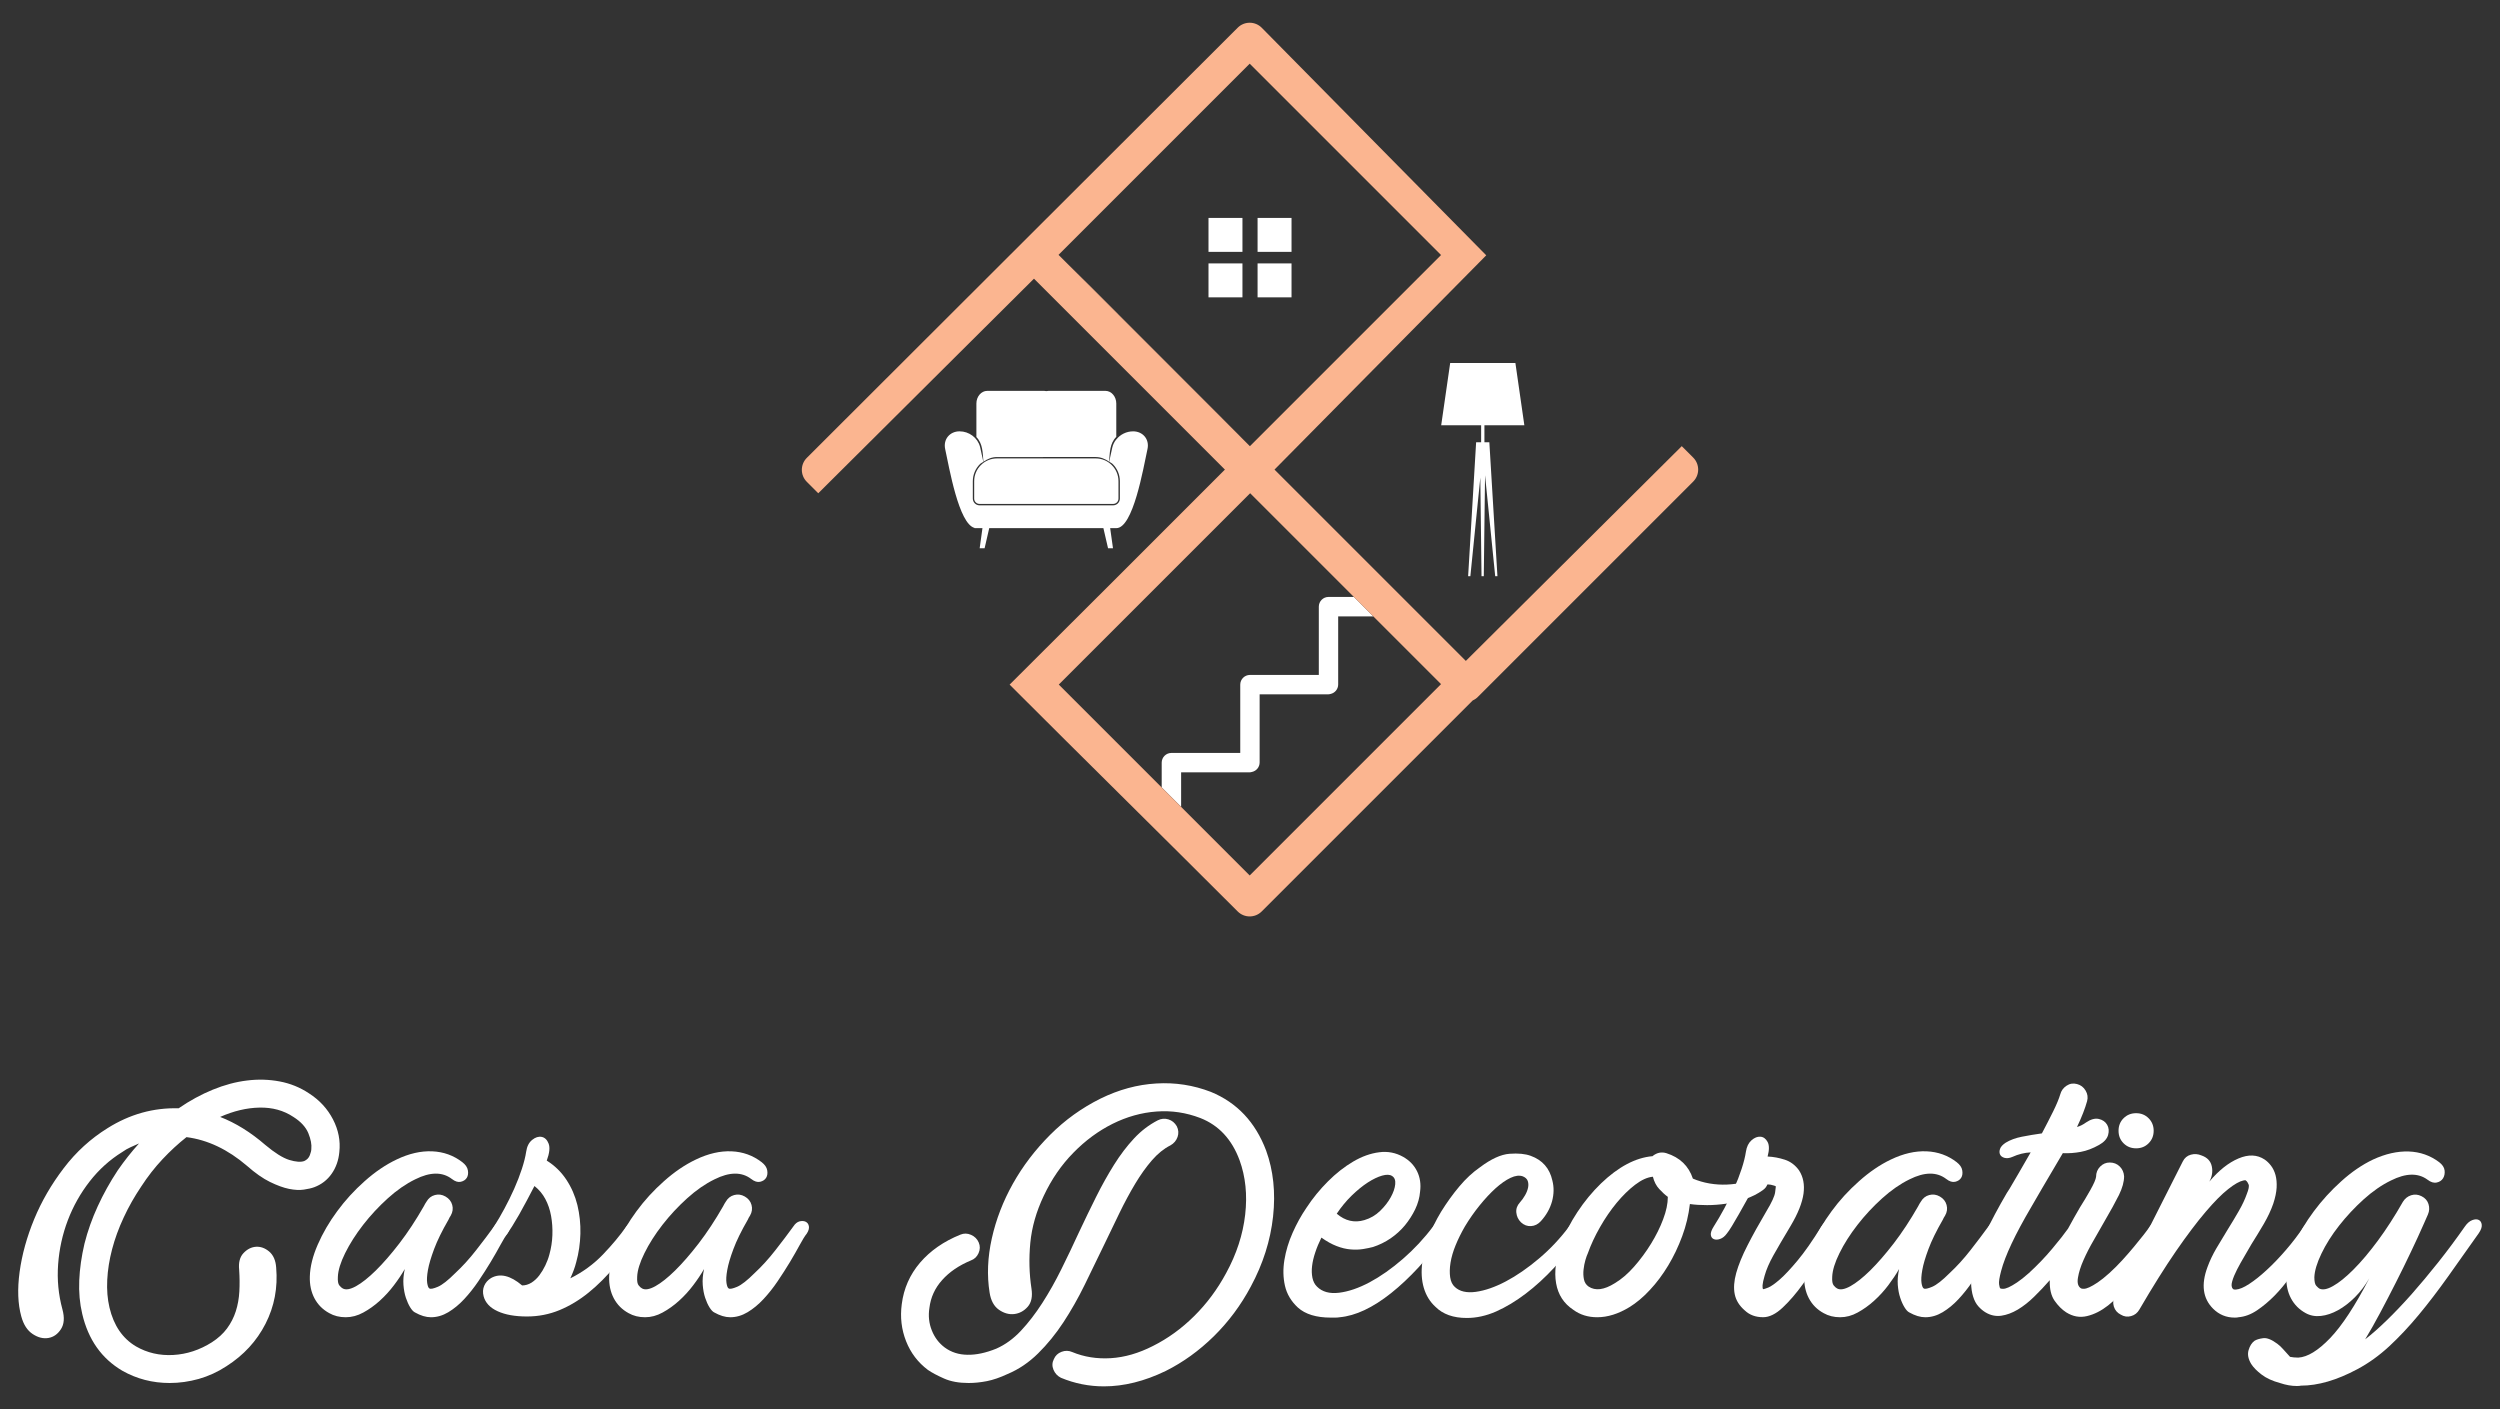 <?xml version="1.0" encoding="utf-8"?>
<!-- Generator: Adobe Illustrator 16.0.0, SVG Export Plug-In . SVG Version: 6.00 Build 0)  -->
<!DOCTYPE svg PUBLIC "-//W3C//DTD SVG 1.1//EN" "http://www.w3.org/Graphics/SVG/1.1/DTD/svg11.dtd">
<svg version="1.1" id="Calque_1" xmlns="http://www.w3.org/2000/svg" xmlns:xlink="http://www.w3.org/1999/xlink" x="0px" y="0px"
	 width="165px" height="93px" viewBox="0 0 165 93" enable-background="new 0 0 165 93" xml:space="preserve">
<rect x="0" y="0" width="165" height="93" fill="#333333" stroke="none"/>
<g>
	<g>
		<path fill="#FFFFFF" d="M11.199,91.278c-1.134,0-2.178-0.271-3.132-0.813c-1.365-0.806-2.245-2.056-2.64-3.749
			c-0.164-0.692-0.23-1.426-0.197-2.209c0.033-0.778,0.148-1.589,0.346-2.428c0.212-0.84,0.505-1.662,0.875-2.466
			c0.37-0.807,0.809-1.596,1.319-2.369c0.444-0.642,0.913-1.232,1.406-1.777c-0.182,0.084-0.367,0.166-0.555,0.248
			c-0.189,0.085-0.375,0.189-0.555,0.32c-0.823,0.51-1.538,1.156-2.146,1.937c-0.609,0.782-1.09,1.637-1.443,2.564
			c-0.354,0.932-0.567,1.9-0.641,2.912c-0.074,1.011,0.02,2.002,0.284,2.972c0.147,0.542,0.115,0.979-0.099,1.306
			c-0.214,0.33-0.489,0.523-0.826,0.58c-0.337,0.058-0.683-0.026-1.036-0.258c-0.354-0.232-0.604-0.617-0.753-1.159
			c-0.229-0.823-0.266-1.804-0.111-2.948c0.157-1.142,0.477-2.3,0.962-3.478c0.485-1.177,1.135-2.297,1.949-3.364
			c0.813-1.07,1.779-1.949,2.897-2.643c1.464-0.918,3.025-1.355,4.686-1.308c0.74-0.508,1.493-0.918,2.257-1.23
			s1.517-0.515,2.257-0.604c0.74-0.093,1.458-0.07,2.158,0.062c0.699,0.132,1.344,0.393,1.937,0.788
			c0.69,0.444,1.217,1.016,1.579,1.715c0.361,0.698,0.501,1.416,0.419,2.157c-0.049,0.542-0.218,1.021-0.506,1.432
			c-0.287,0.411-0.67,0.707-1.147,0.887c-0.181,0.067-0.411,0.119-0.69,0.16c-0.279,0.043-0.604,0.026-0.974-0.048
			c-0.371-0.075-0.79-0.229-1.259-0.457c-0.468-0.23-0.974-0.583-1.516-1.062c-1.267-1.085-2.598-1.717-3.996-1.897
			c-0.543,0.427-1.069,0.912-1.579,1.455c-0.509,0.541-0.979,1.144-1.406,1.801c-0.444,0.658-0.831,1.338-1.159,2.048
			c-0.33,0.705-0.584,1.406-0.765,2.095c-0.182,0.692-0.288,1.366-0.321,2.022c-0.033,0.66,0.016,1.266,0.148,1.827
			c0.28,1.183,0.863,2.038,1.751,2.564c0.74,0.427,1.557,0.615,2.454,0.566c0.895-0.05,1.747-0.328,2.553-0.838
			c0.411-0.265,0.743-0.568,0.999-0.913c0.255-0.347,0.448-0.724,0.58-1.135c0.131-0.41,0.209-0.848,0.234-1.309
			c0.025-0.458,0.021-0.937-0.013-1.431c-0.049-0.475,0.045-0.841,0.284-1.095c0.239-0.256,0.51-0.396,0.814-0.421
			c0.304-0.022,0.597,0.077,0.876,0.308c0.279,0.233,0.436,0.586,0.469,1.062c0.115,1.333-0.119,2.569-0.703,3.712
			c-0.584,1.144-1.443,2.075-2.577,2.8c-0.576,0.378-1.184,0.656-1.825,0.839C12.482,91.187,11.841,91.278,11.199,91.278z
			 M14.529,73.717c1.02,0.396,2.014,1.011,2.984,1.851c0.625,0.524,1.151,0.854,1.579,0.988c0.428,0.129,0.756,0.155,0.987,0.073
			c0.181-0.084,0.304-0.21,0.37-0.385c0.066-0.172,0.098-0.308,0.098-0.406c0.033-0.294-0.032-0.644-0.197-1.049
			c-0.165-0.399-0.493-0.76-0.986-1.072c-0.642-0.428-1.386-0.632-2.232-0.616C16.284,73.117,15.417,73.324,14.529,73.717z"/>
		<path fill="#FFFFFF" d="M22.817,86.938c-0.411,0-0.773-0.092-1.085-0.27c-0.427-0.232-0.752-0.558-0.975-0.975
			c-0.222-0.42-0.324-0.901-0.308-1.444c0.017-0.641,0.189-1.341,0.519-2.097c0.329-0.757,0.755-1.492,1.282-2.205
			c0.526-0.718,1.13-1.38,1.812-1.985c0.682-0.609,1.385-1.089,2.109-1.433c0.822-0.395,1.607-0.573,2.355-0.542
			c0.749,0.032,1.41,0.271,1.986,0.715c0.213,0.166,0.337,0.344,0.369,0.542c0.033,0.197,0.008,0.363-0.073,0.493
			c-0.083,0.131-0.213,0.218-0.395,0.261c-0.182,0.041-0.378-0.021-0.592-0.188c-0.625-0.475-1.431-0.468-2.417,0.026
			c-0.609,0.296-1.212,0.714-1.813,1.257c-0.6,0.543-1.143,1.126-1.627,1.751s-0.879,1.245-1.185,1.864
			c-0.304,0.615-0.464,1.137-0.48,1.563c-0.016,0.282,0.017,0.469,0.099,0.567c0.083,0.1,0.156,0.166,0.222,0.198
			c0.198,0.114,0.489,0.066,0.876-0.146c0.385-0.214,0.821-0.56,1.307-1.037c0.485-0.478,1.003-1.072,1.553-1.787
			c0.552-0.718,1.089-1.533,1.616-2.454c0.033-0.066,0.062-0.119,0.087-0.162c0.025-0.041,0.053-0.088,0.086-0.135
			c0.131-0.229,0.317-0.38,0.555-0.442c0.239-0.067,0.473-0.035,0.703,0.097c0.23,0.133,0.378,0.315,0.444,0.556
			c0.065,0.238,0.033,0.474-0.099,0.703c-0.066,0.098-0.115,0.188-0.148,0.271c-0.427,0.739-0.743,1.385-0.949,1.937
			c-0.206,0.553-0.341,1.012-0.407,1.382c-0.065,0.37-0.082,0.656-0.049,0.861c0.033,0.207,0.082,0.326,0.147,0.358
			c0.083,0.051,0.268,0.011,0.555-0.11c0.288-0.123,0.67-0.423,1.147-0.9c0.477-0.443,0.938-0.948,1.381-1.518
			c0.444-0.567,0.839-1.088,1.184-1.567c0.115-0.178,0.25-0.29,0.407-0.333c0.156-0.038,0.292-0.031,0.407,0.026
			c0.114,0.057,0.184,0.157,0.21,0.296c0.024,0.141-0.021,0.302-0.136,0.48c-0.132,0.165-0.288,0.417-0.469,0.754
			c-0.181,0.335-0.395,0.71-0.641,1.121c-0.247,0.411-0.518,0.834-0.813,1.271c-0.296,0.438-0.609,0.829-0.938,1.184
			c-0.329,0.354-0.678,0.642-1.048,0.864c-0.37,0.221-0.752,0.332-1.147,0.332c-0.329,0-0.682-0.107-1.06-0.321
			c-0.099-0.049-0.202-0.161-0.309-0.333c-0.106-0.173-0.201-0.381-0.284-0.629c-0.082-0.247-0.135-0.529-0.16-0.85
			c-0.024-0.32,0.004-0.67,0.087-1.049c-0.197,0.346-0.436,0.703-0.716,1.072c-0.279,0.371-0.591,0.712-0.936,1.024
			c-0.346,0.313-0.708,0.57-1.085,0.775C23.598,86.836,23.211,86.938,22.817,86.938z"/>
		<path fill="#FFFFFF" d="M32.608,80.942c0.23-0.36,0.46-0.756,0.69-1.183c0.23-0.428,0.445-0.864,0.642-1.307
			c0.197-0.444,0.366-0.88,0.505-1.308s0.234-0.805,0.283-1.134c0.05-0.347,0.181-0.604,0.395-0.777
			c0.213-0.172,0.423-0.238,0.629-0.197c0.206,0.041,0.358,0.189,0.457,0.444c0.098,0.256,0.058,0.627-0.123,1.121
			c0.526,0.328,0.957,0.75,1.294,1.26c0.336,0.508,0.579,1.069,0.728,1.674c0.147,0.61,0.214,1.24,0.198,1.89
			c-0.018,0.647-0.107,1.269-0.271,1.861c-0.05,0.198-0.107,0.381-0.173,0.556c-0.065,0.173-0.14,0.35-0.222,0.528
			c0.822-0.409,1.538-0.933,2.146-1.565c0.608-0.633,1.125-1.253,1.554-1.863c0.115-0.162,0.25-0.27,0.407-0.318
			c0.156-0.051,0.291-0.046,0.407,0.012c0.115,0.057,0.189,0.15,0.222,0.285c0.034,0.13-0.008,0.277-0.123,0.443
			c-0.543,0.788-1.094,1.521-1.652,2.194c-0.56,0.676-1.143,1.26-1.751,1.751c-0.609,0.494-1.25,0.88-1.924,1.16
			c-0.675,0.278-1.39,0.419-2.146,0.419c-0.79,0-1.435-0.115-1.936-0.346c-0.502-0.229-0.811-0.559-0.925-0.985
			c-0.065-0.248-0.054-0.479,0.037-0.692c0.091-0.214,0.243-0.387,0.457-0.516c0.592-0.33,1.273-0.166,2.046,0.49
			c0.213,0,0.42-0.061,0.618-0.183c0.197-0.126,0.369-0.286,0.517-0.482s0.28-0.414,0.395-0.653c0.115-0.238,0.206-0.48,0.271-0.729
			c0.115-0.41,0.181-0.835,0.197-1.269c0.016-0.437-0.012-0.86-0.086-1.271c-0.074-0.411-0.202-0.786-0.383-1.124
			c-0.181-0.336-0.419-0.619-0.715-0.85c-0.165,0.313-0.333,0.635-0.506,0.964c-0.172,0.327-0.341,0.635-0.505,0.923
			c-0.165,0.288-0.317,0.542-0.456,0.765c-0.14,0.224-0.251,0.381-0.333,0.48c-0.132,0.181-0.28,0.301-0.444,0.358
			c-0.165,0.059-0.305,0.063-0.419,0.012c-0.115-0.049-0.181-0.142-0.197-0.282C32.394,81.36,32.46,81.176,32.608,80.942z"/>
		<path fill="#FFFFFF" d="M42.572,86.938c-0.411,0-0.773-0.092-1.085-0.27c-0.427-0.232-0.752-0.558-0.974-0.975
			c-0.222-0.42-0.325-0.901-0.309-1.444c0.017-0.641,0.189-1.341,0.519-2.097c0.329-0.757,0.756-1.492,1.282-2.205
			c0.526-0.718,1.13-1.38,1.813-1.985c0.682-0.609,1.385-1.089,2.109-1.433c0.822-0.395,1.607-0.573,2.355-0.542
			c0.749,0.032,1.409,0.271,1.986,0.715c0.213,0.166,0.336,0.344,0.369,0.542c0.033,0.197,0.008,0.363-0.074,0.493
			c-0.082,0.131-0.213,0.218-0.394,0.261c-0.182,0.041-0.378-0.021-0.593-0.188c-0.625-0.475-1.43-0.468-2.417,0.026
			c-0.609,0.296-1.212,0.714-1.813,1.257c-0.6,0.543-1.143,1.126-1.628,1.751s-0.879,1.245-1.184,1.864
			c-0.304,0.615-0.465,1.137-0.481,1.563c-0.017,0.282,0.017,0.469,0.1,0.567c0.082,0.1,0.156,0.166,0.222,0.198
			c0.198,0.114,0.49,0.066,0.876-0.146c0.385-0.214,0.821-0.56,1.306-1.037c0.485-0.478,1.003-1.072,1.554-1.787
			c0.551-0.718,1.089-1.533,1.616-2.454c0.032-0.066,0.062-0.119,0.086-0.162c0.024-0.041,0.053-0.088,0.085-0.135
			c0.132-0.229,0.317-0.38,0.556-0.442c0.238-0.067,0.472-0.035,0.703,0.097c0.23,0.133,0.378,0.315,0.443,0.556
			c0.065,0.238,0.033,0.474-0.098,0.703c-0.067,0.098-0.115,0.188-0.148,0.271c-0.428,0.739-0.744,1.385-0.949,1.937
			c-0.207,0.553-0.342,1.012-0.407,1.382c-0.066,0.37-0.083,0.656-0.05,0.861c0.033,0.207,0.082,0.326,0.147,0.358
			c0.083,0.051,0.267,0.011,0.555-0.11c0.288-0.123,0.67-0.423,1.148-0.9c0.477-0.443,0.936-0.948,1.38-1.518
			c0.444-0.567,0.839-1.088,1.184-1.567c0.115-0.178,0.25-0.29,0.407-0.333c0.156-0.038,0.292-0.031,0.407,0.026
			c0.115,0.057,0.185,0.157,0.21,0.296c0.024,0.141-0.021,0.302-0.136,0.48c-0.132,0.165-0.287,0.417-0.469,0.754
			c-0.181,0.335-0.395,0.71-0.641,1.121c-0.248,0.411-0.518,0.834-0.814,1.271c-0.295,0.438-0.608,0.829-0.938,1.184
			c-0.33,0.354-0.677,0.642-1.048,0.864c-0.37,0.221-0.752,0.332-1.147,0.332c-0.329,0-0.682-0.107-1.061-0.321
			c-0.098-0.049-0.2-0.161-0.308-0.333c-0.107-0.173-0.202-0.381-0.284-0.629c-0.082-0.247-0.135-0.529-0.16-0.85
			c-0.024-0.32,0.004-0.67,0.087-1.049c-0.198,0.346-0.436,0.703-0.716,1.072c-0.28,0.371-0.591,0.712-0.936,1.024
			c-0.346,0.313-0.708,0.57-1.085,0.775C43.353,86.836,42.967,86.938,42.572,86.938z"/>
		<path fill="#FFFFFF" d="M63.93,91.278c-0.641,0-1.183-0.098-1.626-0.297c-0.445-0.196-0.798-0.385-1.062-0.566
			c-0.658-0.494-1.138-1.126-1.442-1.898c-0.304-0.774-0.398-1.587-0.284-2.442c0.131-1.036,0.534-1.949,1.208-2.739
			c0.674-0.786,1.562-1.405,2.664-1.85c0.23-0.095,0.463-0.093,0.704,0.015c0.237,0.104,0.407,0.275,0.505,0.506
			c0.098,0.229,0.094,0.463-0.013,0.703c-0.107,0.237-0.275,0.396-0.505,0.479c-0.79,0.329-1.423,0.76-1.899,1.296
			c-0.478,0.532-0.756,1.146-0.839,1.836c-0.083,0.525-0.029,1.025,0.161,1.493c0.188,0.47,0.474,0.841,0.852,1.122
			c0.427,0.313,0.927,0.474,1.504,0.479c0.574,0.011,1.209-0.125,1.899-0.405c0.592-0.262,1.134-0.657,1.627-1.183
			c0.494-0.527,0.962-1.137,1.406-1.826c0.444-0.69,0.864-1.434,1.258-2.232c0.395-0.797,0.782-1.606,1.159-2.43
			c0.378-0.804,0.755-1.584,1.135-2.344c0.378-0.757,0.772-1.462,1.184-2.121c0.412-0.657,0.852-1.235,1.321-1.738
			c0.467-0.502,0.989-0.898,1.565-1.195c0.229-0.115,0.463-0.136,0.703-0.062c0.237,0.074,0.423,0.225,0.554,0.456
			c0.115,0.231,0.131,0.466,0.05,0.703c-0.083,0.237-0.239,0.425-0.469,0.555c-0.429,0.213-0.835,0.543-1.222,0.985
			c-0.385,0.445-0.755,0.964-1.11,1.556c-0.353,0.591-0.697,1.23-1.035,1.925c-0.336,0.688-0.67,1.38-0.999,2.071
			c-0.427,0.888-0.859,1.774-1.293,2.663c-0.436,0.888-0.905,1.715-1.407,2.479s-1.058,1.447-1.666,2.047
			c-0.608,0.602-1.281,1.057-2.022,1.367c-0.492,0.231-0.949,0.387-1.368,0.47C64.708,91.238,64.309,91.278,63.93,91.278z
			 M72.859,91.5c-0.986,0-1.932-0.189-2.835-0.565c-0.232-0.117-0.396-0.294-0.495-0.532c-0.098-0.237-0.091-0.474,0.026-0.702
			c0.098-0.23,0.267-0.391,0.505-0.48c0.237-0.091,0.472-0.088,0.703,0.013c0.788,0.327,1.64,0.462,2.552,0.406
			c0.913-0.057,1.836-0.325,2.775-0.803c0.985-0.494,1.895-1.15,2.724-1.974c0.831-0.82,1.534-1.769,2.109-2.835
			c0.692-1.267,1.109-2.553,1.258-3.86s0.025-2.503-0.369-3.59c-0.51-1.381-1.373-2.309-2.59-2.787
			c-0.938-0.361-1.904-0.505-2.896-0.43c-0.995,0.074-1.962,0.346-2.899,0.813c-0.938,0.469-1.8,1.104-2.589,1.912
			c-0.79,0.804-1.439,1.751-1.949,2.835C68.396,79.957,68.1,80.994,68,82.03c-0.098,1.034-0.072,2.038,0.076,3.008
			c0.081,0.525,0,0.929-0.248,1.209c-0.246,0.28-0.542,0.438-0.887,0.48c-0.345,0.041-0.683-0.055-1.011-0.282
			c-0.33-0.23-0.535-0.609-0.617-1.136c-0.182-1.135-0.131-2.326,0.147-3.576c0.279-1.249,0.744-2.454,1.394-3.614
			c0.65-1.158,1.467-2.231,2.454-3.219s2.097-1.783,3.33-2.394c1.2-0.589,2.424-0.923,3.675-0.996
			c1.249-0.076,2.449,0.11,3.601,0.554c1.727,0.708,2.942,1.999,3.649,3.872c0.478,1.316,0.631,2.767,0.459,4.354
			c-0.174,1.588-0.663,3.127-1.469,4.623c-0.657,1.233-1.473,2.327-2.441,3.281c-0.971,0.953-2.031,1.719-3.182,2.293
			C75.531,91.164,74.175,91.5,72.859,91.5z"/>
		<path fill="#FFFFFF" d="M87.83,86.962c-0.953,0-1.677-0.221-2.17-0.664c-0.445-0.413-0.728-0.891-0.852-1.433
			c-0.123-0.541-0.136-1.113-0.036-1.714c0.099-0.6,0.278-1.196,0.541-1.787c0.264-0.595,0.567-1.145,0.914-1.652
			c0.409-0.625,0.884-1.205,1.418-1.74c0.534-0.534,1.09-0.969,1.664-1.307c0.575-0.338,1.147-0.543,1.715-0.615
			c0.567-0.076,1.097,0.027,1.593,0.307c0.408,0.231,0.713,0.547,0.911,0.949c0.197,0.402,0.263,0.851,0.197,1.346
			c-0.033,0.395-0.14,0.78-0.321,1.159c-0.182,0.376-0.408,0.732-0.678,1.06c-0.272,0.328-0.589,0.615-0.949,0.863
			c-0.363,0.246-0.75,0.435-1.159,0.568c-0.183,0.048-0.399,0.094-0.654,0.135c-0.255,0.042-0.531,0.049-0.826,0.024
			c-0.296-0.024-0.604-0.098-0.925-0.223c-0.32-0.123-0.653-0.309-0.999-0.556c-0.164,0.331-0.301,0.655-0.406,0.976
			c-0.107,0.32-0.178,0.619-0.21,0.9c-0.034,0.28-0.024,0.54,0.023,0.776c0.05,0.239,0.148,0.432,0.298,0.579
			c0.344,0.348,0.829,0.483,1.454,0.408c0.624-0.075,1.3-0.306,2.022-0.69c0.723-0.388,1.455-0.901,2.195-1.543
			c0.739-0.641,1.406-1.355,1.998-2.146c0.147-0.212,0.307-0.349,0.48-0.406c0.173-0.057,0.312-0.057,0.42,0
			c0.106,0.058,0.167,0.167,0.185,0.321c0.016,0.157-0.059,0.341-0.222,0.555c-1.217,1.66-2.43,2.974-3.639,3.935
			c-1.209,0.962-2.339,1.494-3.392,1.591c-0.1,0.017-0.197,0.024-0.295,0.024C88.027,86.962,87.93,86.962,87.83,86.962z
			 M88.225,80.105c0.559,0.477,1.167,0.617,1.826,0.421c0.395-0.116,0.739-0.319,1.035-0.605s0.53-0.589,0.703-0.901
			s0.271-0.599,0.296-0.863c0.025-0.263-0.045-0.442-0.21-0.542c-0.147-0.1-0.365-0.105-0.653-0.025
			c-0.288,0.082-0.604,0.234-0.95,0.456c-0.344,0.223-0.698,0.512-1.061,0.864C88.849,79.264,88.521,79.661,88.225,80.105z"/>
		<path fill="#FFFFFF" d="M96.808,86.986c-0.888,0-1.578-0.245-2.071-0.739c-0.36-0.329-0.616-0.745-0.765-1.246
			s-0.181-1.064-0.1-1.688c0.067-0.526,0.202-1.069,0.408-1.63c0.206-0.557,0.48-1.125,0.827-1.7
			c0.377-0.608,0.778-1.167,1.208-1.677c0.427-0.511,0.879-0.928,1.355-1.26c0.741-0.558,1.393-0.855,1.961-0.897
			c0.567-0.042,1.032,0.002,1.395,0.135c0.772,0.278,1.25,0.822,1.429,1.628c0.115,0.442,0.107,0.904-0.022,1.38
			c-0.134,0.479-0.38,0.913-0.741,1.309c-0.181,0.197-0.396,0.305-0.642,0.321s-0.468-0.066-0.665-0.248
			c-0.183-0.181-0.284-0.396-0.308-0.642c-0.026-0.247,0.052-0.469,0.233-0.668c0.132-0.146,0.247-0.307,0.345-0.479
			c0.099-0.173,0.164-0.341,0.198-0.507c0.032-0.162,0.022-0.312-0.025-0.442c-0.049-0.13-0.156-0.23-0.321-0.297
			c-0.229-0.082-0.5-0.05-0.813,0.099c-0.313,0.147-0.641,0.38-0.987,0.689c-0.345,0.313-0.695,0.687-1.048,1.124
			c-0.354,0.437-0.68,0.901-0.975,1.392c-0.247,0.429-0.452,0.845-0.616,1.246c-0.165,0.405-0.277,0.786-0.334,1.146
			c-0.058,0.363-0.064,0.685-0.024,0.963c0.042,0.28,0.144,0.494,0.309,0.642c0.313,0.295,0.773,0.404,1.381,0.322
			c0.609-0.084,1.271-0.313,1.986-0.691c0.715-0.378,1.442-0.88,2.183-1.506c0.74-0.623,1.405-1.331,1.997-2.122
			c0.148-0.212,0.305-0.343,0.469-0.393s0.3-0.046,0.407,0.013c0.106,0.058,0.169,0.164,0.186,0.319
			c0.016,0.158-0.05,0.341-0.196,0.556c-0.594,0.788-1.202,1.521-1.826,2.194c-0.625,0.676-1.263,1.26-1.912,1.751
			c-0.649,0.494-1.298,0.884-1.948,1.173C98.096,86.843,97.448,86.986,96.808,86.986z"/>
		<path fill="#FFFFFF" d="M105.416,86.938c-0.609,0-1.134-0.164-1.579-0.492c-0.625-0.413-1.003-0.995-1.134-1.751
			c-0.133-0.758-0.017-1.63,0.345-2.615c0.247-0.688,0.599-1.387,1.061-2.085c0.46-0.697,0.979-1.327,1.555-1.886
			c1.148-1.102,2.285-1.704,3.401-1.801c0.017,0,0.026-0.008,0.026-0.024c0.28-0.214,0.575-0.271,0.889-0.175
			c0.887,0.28,1.47,0.839,1.75,1.679c0.345,0.148,0.712,0.254,1.097,0.321c0.386,0.065,0.771,0.09,1.147,0.073
			c0.378-0.016,0.736-0.064,1.073-0.148c0.338-0.082,0.621-0.206,0.852-0.369c0.164-0.115,0.315-0.155,0.456-0.123
			c0.139,0.032,0.234,0.103,0.283,0.208c0.05,0.108,0.053,0.238,0.014,0.396c-0.043,0.156-0.146,0.292-0.31,0.406
			c-0.346,0.246-0.729,0.441-1.146,0.579c-0.42,0.141-0.844,0.244-1.271,0.312c-0.429,0.063-0.849,0.095-1.258,0.095
			c-0.411,0-0.789-0.021-1.134-0.072c-0.084,0.723-0.251,1.432-0.507,2.121c-0.255,0.69-0.562,1.337-0.925,1.937
			c-0.362,0.6-0.764,1.141-1.21,1.615c-0.442,0.479-0.896,0.856-1.355,1.137C106.812,86.716,106.105,86.938,105.416,86.938z
			 M109.091,77.664c-0.362,0.032-0.752,0.21-1.172,0.529c-0.42,0.32-0.826,0.722-1.221,1.196c-0.395,0.479-0.762,1.013-1.098,1.604
			c-0.337,0.591-0.605,1.167-0.803,1.725c-0.048,0.1-0.102,0.246-0.16,0.445c-0.057,0.197-0.098,0.405-0.122,0.629
			c-0.025,0.223-0.017,0.436,0.024,0.641c0.041,0.206,0.144,0.365,0.308,0.48c0.445,0.296,1.021,0.223,1.728-0.22
			c0.443-0.265,0.871-0.63,1.281-1.1c0.412-0.468,0.781-0.969,1.111-1.505c0.328-0.533,0.596-1.07,0.8-1.615
			c0.206-0.542,0.31-1.033,0.31-1.48c-0.182-0.131-0.37-0.304-0.565-0.516C109.313,78.264,109.173,77.994,109.091,77.664z"/>
		<path fill="#FFFFFF" d="M113.11,80.942c0.229-0.36,0.462-0.756,0.692-1.183c0.229-0.428,0.443-0.864,0.64-1.307
			c0.197-0.444,0.366-0.88,0.506-1.308s0.234-0.805,0.283-1.134c0.05-0.33,0.174-0.58,0.37-0.753
			c0.197-0.173,0.395-0.25,0.592-0.234s0.354,0.133,0.468,0.345c0.116,0.216,0.116,0.535,0,0.963
			c0.38,0.016,0.757,0.087,1.136,0.209c0.378,0.124,0.69,0.358,0.938,0.703c0.279,0.427,0.379,0.941,0.297,1.542
			c-0.085,0.601-0.363,1.304-0.841,2.109c-0.491,0.822-0.876,1.474-1.146,1.96c-0.271,0.485-0.465,0.933-0.58,1.344
			c-0.082,0.279-0.126,0.489-0.136,0.629c-0.008,0.141,0.004,0.227,0.039,0.261c0.048,0,0.163-0.04,0.344-0.112
			c0.181-0.074,0.432-0.252,0.753-0.529c0.319-0.28,0.71-0.695,1.17-1.247c0.461-0.55,0.987-1.303,1.579-2.258
			c0.148-0.229,0.305-0.38,0.469-0.455c0.165-0.073,0.309-0.085,0.433-0.035c0.123,0.048,0.196,0.147,0.222,0.294
			c0.025,0.149-0.038,0.337-0.187,0.566c-0.263,0.428-0.584,0.963-0.961,1.605c-0.377,0.641-0.781,1.257-1.209,1.849
			c-0.428,0.594-0.867,1.104-1.319,1.531c-0.453,0.427-0.884,0.64-1.293,0.64c-0.496,0-0.896-0.148-1.21-0.444
			c-0.363-0.313-0.584-0.669-0.666-1.071c-0.083-0.405-0.05-0.874,0.098-1.406c0.149-0.535,0.396-1.14,0.741-1.813
			c0.344-0.676,0.764-1.434,1.258-2.271c0.346-0.574,0.534-0.985,0.567-1.231c0.032-0.248,0.049-0.38,0.049-0.396
			c-0.033-0.032-0.145-0.072-0.333-0.112c-0.188-0.039-0.547-0.02-1.073,0.063c-0.163,0.312-0.337,0.633-0.518,0.961
			c-0.18,0.33-0.354,0.638-0.519,0.925c-0.164,0.289-0.315,0.547-0.456,0.779c-0.14,0.229-0.25,0.392-0.333,0.491
			c-0.132,0.181-0.28,0.301-0.444,0.358c-0.163,0.059-0.304,0.063-0.419,0.012c-0.114-0.049-0.18-0.142-0.197-0.282
			C112.897,81.36,112.962,81.176,113.11,80.942z"/>
		<path fill="#FFFFFF" d="M121.447,86.938c-0.412,0-0.771-0.092-1.085-0.27c-0.429-0.232-0.752-0.558-0.974-0.975
			c-0.222-0.42-0.325-0.901-0.309-1.444c0.017-0.641,0.189-1.341,0.517-2.097c0.331-0.757,0.757-1.492,1.284-2.205
			c0.524-0.718,1.13-1.38,1.814-1.985c0.68-0.609,1.383-1.089,2.105-1.433c0.823-0.395,1.608-0.573,2.356-0.542
			c0.748,0.032,1.41,0.271,1.985,0.715c0.213,0.166,0.338,0.344,0.369,0.542c0.033,0.197,0.01,0.363-0.073,0.493
			c-0.083,0.131-0.213,0.218-0.395,0.261c-0.181,0.041-0.379-0.021-0.592-0.188c-0.624-0.475-1.43-0.468-2.417,0.026
			c-0.608,0.296-1.212,0.714-1.813,1.257s-1.144,1.126-1.628,1.751c-0.485,0.625-0.88,1.245-1.185,1.864
			c-0.305,0.615-0.464,1.137-0.48,1.563c-0.017,0.282,0.017,0.469,0.099,0.567c0.083,0.1,0.155,0.166,0.222,0.198
			c0.197,0.114,0.489,0.066,0.876-0.146c0.386-0.214,0.822-0.56,1.309-1.037c0.483-0.478,1.001-1.072,1.553-1.787
			c0.55-0.718,1.089-1.533,1.614-2.454c0.034-0.066,0.063-0.119,0.087-0.162c0.024-0.041,0.054-0.088,0.086-0.135
			c0.133-0.229,0.318-0.38,0.556-0.442c0.238-0.067,0.473-0.035,0.703,0.097c0.23,0.133,0.378,0.315,0.443,0.556
			c0.066,0.238,0.033,0.474-0.098,0.703c-0.066,0.098-0.115,0.188-0.149,0.271c-0.427,0.739-0.743,1.385-0.948,1.937
			c-0.206,0.553-0.343,1.012-0.407,1.382c-0.067,0.37-0.082,0.656-0.051,0.861c0.034,0.207,0.084,0.326,0.149,0.358
			c0.082,0.051,0.268,0.011,0.554-0.11c0.288-0.123,0.671-0.423,1.148-0.9c0.476-0.443,0.937-0.948,1.381-1.518
			c0.442-0.567,0.838-1.088,1.184-1.567c0.115-0.178,0.25-0.29,0.407-0.333c0.155-0.038,0.291-0.031,0.407,0.026
			c0.113,0.057,0.185,0.157,0.21,0.296c0.022,0.141-0.021,0.302-0.137,0.48c-0.132,0.165-0.287,0.417-0.47,0.754
			c-0.18,0.335-0.393,0.71-0.64,1.121c-0.246,0.411-0.52,0.834-0.814,1.271c-0.296,0.438-0.608,0.829-0.938,1.184
			c-0.328,0.354-0.678,0.642-1.048,0.864c-0.37,0.221-0.752,0.332-1.147,0.332c-0.328,0-0.681-0.107-1.06-0.321
			c-0.099-0.049-0.202-0.161-0.308-0.333c-0.107-0.173-0.203-0.381-0.283-0.629c-0.084-0.247-0.137-0.529-0.162-0.85
			c-0.023-0.32,0.006-0.67,0.086-1.049c-0.196,0.346-0.436,0.703-0.714,1.072c-0.28,0.371-0.592,0.712-0.938,1.024
			c-0.345,0.313-0.707,0.57-1.084,0.775C122.229,86.836,121.842,86.938,121.447,86.938z"/>
		<path fill="#FFFFFF" d="M132.817,76.356c-0.197,0.084-0.37,0.104-0.518,0.063s-0.248-0.115-0.296-0.224
			c-0.049-0.105-0.049-0.229,0-0.369c0.048-0.141,0.173-0.275,0.37-0.407c0.297-0.181,0.653-0.313,1.071-0.395
			c0.42-0.083,0.86-0.156,1.321-0.221c0.279-0.527,0.53-1.016,0.753-1.468c0.222-0.453,0.372-0.818,0.456-1.099
			c0.065-0.247,0.205-0.439,0.42-0.58c0.212-0.14,0.442-0.177,0.689-0.109c0.247,0.064,0.437,0.209,0.567,0.432
			c0.132,0.221,0.165,0.455,0.098,0.7c-0.132,0.479-0.353,1.046-0.665,1.703c0.213-0.063,0.41-0.163,0.592-0.297
			c0.313-0.212,0.596-0.291,0.847-0.234c0.252,0.058,0.437,0.188,0.55,0.385s0.134,0.423,0.062,0.678
			c-0.075,0.255-0.273,0.473-0.597,0.653c-0.411,0.232-0.811,0.382-1.206,0.457c-0.396,0.073-0.79,0.103-1.185,0.084l-1.381,2.345
			l-0.715,1.233c-1.053,1.792-1.711,3.189-1.974,4.193c-0.114,0.428-0.161,0.725-0.136,0.887c0.023,0.165,0.053,0.255,0.087,0.271
			c0.031,0.017,0.094,0.025,0.185,0.025c0.089,0,0.209-0.032,0.357-0.099c0.148-0.067,0.332-0.173,0.555-0.321
			c0.223-0.147,0.48-0.352,0.778-0.616c0.558-0.51,1.071-1.044,1.54-1.604c0.469-0.559,0.817-1.002,1.048-1.331
			c0.132-0.248,0.263-0.485,0.395-0.718c0.133-0.229,0.264-0.458,0.395-0.688c0.23-0.36,0.462-0.75,0.693-1.16
			c0.229-0.409,0.352-0.699,0.369-0.862c0-0.264,0.089-0.484,0.267-0.666c0.179-0.182,0.39-0.271,0.634-0.271
			c0.259,0,0.478,0.084,0.657,0.259c0.177,0.173,0.275,0.392,0.291,0.652c0,0.361-0.114,0.771-0.34,1.235
			c-0.229,0.458-0.553,1.051-0.975,1.772c-0.194,0.348-0.423,0.746-0.684,1.198c-0.264,0.451-0.49,0.891-0.678,1.319
			c-0.189,0.429-0.313,0.816-0.369,1.171c-0.06,0.354,0.012,0.588,0.209,0.703c0.032,0.017,0.094,0.025,0.185,0.025
			s0.209-0.032,0.356-0.099c0.149-0.067,0.333-0.173,0.554-0.321c0.219-0.147,0.476-0.352,0.769-0.616
			c0.291-0.263,0.575-0.547,0.853-0.851c0.278-0.306,0.534-0.599,0.774-0.889c0.238-0.288,0.447-0.548,0.629-0.777
			c0.18-0.229,0.319-0.418,0.419-0.568c0.147-0.196,0.3-0.318,0.456-0.369c0.156-0.047,0.291-0.043,0.406,0.014
			c0.114,0.058,0.186,0.159,0.211,0.309c0.023,0.147-0.037,0.32-0.186,0.517c-0.084,0.099-0.23,0.338-0.444,0.717
			c-0.213,0.377-0.486,0.805-0.813,1.283c-0.329,0.475-0.698,0.964-1.107,1.465c-0.409,0.504-0.838,0.931-1.282,1.285
			c-0.448,0.351-0.908,0.586-1.385,0.7c-0.476,0.116-0.936,0.034-1.381-0.246c-0.28-0.181-0.534-0.436-0.764-0.764
			c-0.23-0.329-0.337-0.78-0.32-1.356c-0.329,0.378-0.671,0.738-1.025,1.084c-0.353,0.348-0.714,0.631-1.084,0.854
			c-0.37,0.22-0.735,0.355-1.098,0.407c-0.362,0.048-0.707-0.026-1.037-0.225c-0.164-0.099-0.319-0.229-0.468-0.395
			c-0.147-0.164-0.263-0.377-0.345-0.642c-0.083-0.262-0.127-0.569-0.136-0.923c-0.008-0.355,0.053-0.777,0.185-1.271
			c0.313-1.15,1.036-2.697,2.17-4.638c0.132-0.197,0.256-0.396,0.37-0.604c0.115-0.205,0.238-0.416,0.37-0.63l0.839-1.454
			C133.615,76.077,133.211,76.176,132.817,76.356z M142.142,74.629c0,0.331-0.112,0.605-0.334,0.828s-0.496,0.332-0.825,0.332
			c-0.33,0-0.604-0.109-0.827-0.332s-0.332-0.497-0.332-0.828c0-0.327,0.109-0.604,0.332-0.825c0.223-0.222,0.497-0.333,0.827-0.333
			c0.329,0,0.604,0.111,0.825,0.333C142.029,74.024,142.142,74.302,142.142,74.629z"/>
		<path fill="#FFFFFF" d="M147.493,86.962c-0.561,0-1.036-0.196-1.431-0.591c-0.675-0.676-0.798-1.589-0.37-2.739
			c0.148-0.408,0.346-0.826,0.591-1.246c0.249-0.417,0.503-0.84,0.766-1.271c0.247-0.393,0.485-0.792,0.716-1.194
			c0.231-0.402,0.403-0.77,0.518-1.099c0.132-0.328,0.173-0.546,0.123-0.651c-0.049-0.11-0.09-0.177-0.123-0.209
			c-0.033-0.035-0.058-0.056-0.074-0.063s-0.065-0.005-0.146,0.013c-0.249,0.051-0.582,0.237-0.999,0.567
			c-0.42,0.328-0.917,0.828-1.492,1.504c-0.576,0.675-1.23,1.542-1.963,2.602c-0.73,1.063-1.531,2.339-2.404,3.836
			c-0.13,0.229-0.313,0.378-0.555,0.442c-0.238,0.067-0.465,0.034-0.678-0.097c-0.231-0.116-0.381-0.294-0.457-0.531
			c-0.073-0.238-0.053-0.473,0.063-0.703l4.488-8.879c0.115-0.231,0.292-0.378,0.531-0.444c0.238-0.065,0.473-0.048,0.701,0.05
			c0.38,0.131,0.606,0.371,0.68,0.716s0.021,0.682-0.161,1.01c0.624-0.739,1.266-1.25,1.924-1.527
			c0.658-0.28,1.232-0.256,1.728,0.073c0.147,0.1,0.288,0.234,0.419,0.406c0.132,0.172,0.229,0.379,0.296,0.616
			c0.064,0.239,0.09,0.515,0.074,0.826c-0.018,0.313-0.091,0.668-0.222,1.063c-0.148,0.427-0.354,0.866-0.615,1.318
			c-0.264,0.452-0.537,0.9-0.817,1.343c-0.13,0.23-0.286,0.498-0.467,0.804c-0.182,0.303-0.345,0.6-0.494,0.887
			c-0.147,0.287-0.255,0.547-0.319,0.777c-0.066,0.229-0.05,0.395,0.049,0.493c0.016,0.016,0.032,0.027,0.049,0.037
			c0.017,0.008,0.066,0.011,0.147,0.011c0.231-0.018,0.523-0.137,0.876-0.37c0.354-0.229,0.735-0.532,1.146-0.911
			c0.414-0.378,0.831-0.813,1.26-1.309c0.427-0.491,0.83-1.018,1.209-1.579c0.148-0.212,0.308-0.351,0.48-0.416
			c0.173-0.067,0.313-0.071,0.419-0.014c0.105,0.059,0.169,0.164,0.185,0.32s-0.05,0.343-0.196,0.558
			c-0.05,0.079-0.157,0.27-0.322,0.564c-0.163,0.296-0.369,0.641-0.615,1.036c-0.246,0.395-0.53,0.817-0.851,1.271
			c-0.322,0.452-0.665,0.869-1.035,1.246c-0.371,0.377-0.758,0.703-1.159,0.973c-0.403,0.272-0.812,0.423-1.223,0.457
			C147.69,86.954,147.608,86.962,147.493,86.962z"/>
		<path fill="#FFFFFF" d="M151.587,91.476c-0.346,0-0.716-0.064-1.11-0.197c-0.493-0.133-0.896-0.316-1.209-0.555
			c-0.313-0.239-0.543-0.472-0.69-0.703c-0.197-0.329-0.255-0.633-0.172-0.913c0.082-0.28,0.214-0.485,0.393-0.616
			c0.133-0.082,0.321-0.14,0.568-0.172c0.248-0.035,0.561,0.09,0.938,0.37c0.133,0.1,0.264,0.22,0.394,0.37
			c0.134,0.146,0.28,0.313,0.445,0.492c0.082,0.016,0.169,0.03,0.258,0.037c0.092,0.009,0.187,0.013,0.284,0.013
			c0.608-0.034,1.309-0.461,2.098-1.282c0.79-0.823,1.651-2.139,2.589-3.948c-0.28,0.479-0.596,0.894-0.949,1.246
			c-0.355,0.353-0.724,0.64-1.11,0.853c-0.387,0.214-0.764,0.341-1.134,0.381c-0.371,0.042-0.703-0.021-0.999-0.183
			c-0.428-0.232-0.752-0.558-0.975-0.975c-0.223-0.42-0.323-0.901-0.308-1.444c0.017-0.641,0.189-1.341,0.518-2.097
			c0.328-0.757,0.762-1.492,1.295-2.205c0.534-0.718,1.139-1.38,1.813-1.985c0.673-0.609,1.372-1.089,2.096-1.433
			c0.821-0.379,1.607-0.556,2.355-0.532c0.749,0.027,1.418,0.261,2.01,0.705c0.214,0.166,0.333,0.344,0.358,0.542
			c0.023,0.197-0.008,0.37-0.099,0.519s-0.231,0.241-0.419,0.282c-0.19,0.043-0.392-0.02-0.605-0.183
			c-0.624-0.462-1.43-0.446-2.416,0.049c-0.61,0.295-1.21,0.712-1.802,1.245c-0.591,0.535-1.13,1.109-1.614,1.726
			c-0.485,0.618-0.875,1.233-1.172,1.852c-0.296,0.615-0.453,1.138-0.469,1.564c0,0.28,0.041,0.465,0.122,0.557
			c0.083,0.09,0.147,0.151,0.198,0.184c0.213,0.114,0.519,0.063,0.912-0.161c0.396-0.22,0.847-0.585,1.356-1.096
			c0.51-0.51,1.045-1.145,1.604-1.9c0.558-0.755,1.11-1.611,1.652-2.564c0.131-0.213,0.312-0.358,0.542-0.432
			c0.231-0.073,0.461-0.054,0.69,0.063c0.231,0.114,0.383,0.286,0.457,0.517c0.073,0.232,0.061,0.461-0.037,0.69l-0.271,0.615
			c-0.247,0.563-0.529,1.178-0.851,1.852c-0.322,0.676-0.652,1.354-1,2.036c-0.345,0.682-0.689,1.345-1.036,1.996
			c-0.345,0.649-0.674,1.229-0.985,1.74c0.41-0.313,0.879-0.725,1.405-1.235c0.526-0.509,1.077-1.088,1.654-1.736
			c0.574-0.65,1.161-1.354,1.762-2.109c0.601-0.757,1.188-1.547,1.764-2.37c0.147-0.212,0.309-0.351,0.481-0.416
			c0.174-0.067,0.316-0.071,0.431-0.014c0.115,0.059,0.182,0.164,0.198,0.32s-0.049,0.343-0.198,0.558
			c-0.708,1.001-1.385,1.958-2.034,2.871c-0.65,0.912-1.295,1.755-1.935,2.527c-0.643,0.774-1.293,1.464-1.949,2.073
			c-0.659,0.607-1.357,1.109-2.099,1.504c-1.348,0.722-2.588,1.084-3.725,1.084C151.809,91.467,151.719,91.476,151.587,91.476z"/>
	</g>
	<g>
		<path fill="#FBB590" d="M71.95,18.881c16.065,16.064,10.65,10.677-1.609-1.582"/>
		<g>
			<path fill="#FFFFFF" d="M64.296,32.907c0,0.098,0.039,0.186,0.103,0.248c0.064,0.065,0.152,0.104,0.249,0.104h8.819
				c0.097,0,0.185-0.039,0.25-0.104c0.063-0.063,0.102-0.15,0.102-0.248v-1.15c0-0.41-0.168-0.787-0.44-1.06
				c-0.272-0.271-0.647-0.442-1.062-0.442h-6.52c-0.413,0-0.789,0.171-1.061,0.442c-0.272,0.272-0.44,0.649-0.44,1.06V32.907z"/>
			<path fill="#FFFFFF" d="M72.317,30.164c0.333,0,0.625,0.128,0.882,0.304c0.053-0.604,0.037-1.194,0.476-1.635v-2.201
				c0-0.46-0.322-0.835-0.717-0.835h-3.751c-0.052,0-0.101,0.006-0.149,0.017c-0.048-0.011-0.097-0.017-0.148-0.017h-3.752
				c-0.394,0-0.716,0.375-0.716,0.835v2.213c0.429,0.441,0.411,1.03,0.465,1.629c0.259-0.18,0.555-0.31,0.892-0.31H72.317z"/>
			<path fill="#FFFFFF" d="M74.786,28.469c-0.439,0-0.85,0.204-1.111,0.538v-0.005c-0.128,0.154-0.222,0.341-0.267,0.549
				l-0.108,0.493l-0.092,0.429c0.079,0.055,0.168,0.091,0.237,0.16c0.288,0.289,0.467,0.687,0.467,1.124v1.15
				c0,0.121-0.05,0.232-0.131,0.313c-0.08,0.08-0.192,0.132-0.313,0.132h-8.819c-0.123,0-0.233-0.052-0.313-0.132
				c-0.081-0.081-0.13-0.192-0.13-0.313v-1.15c0-0.438,0.18-0.835,0.469-1.124c0.063-0.065,0.151-0.1,0.225-0.152v-0.002
				l-0.003-0.015l-0.003-0.017l-0.004-0.015l-0.003-0.017l-0.014-0.061l-0.003-0.017l-0.004-0.016l-0.006-0.03l-0.003-0.017
				l-0.023-0.108l-0.004-0.015l-0.003-0.017l-0.003-0.016l-0.004-0.016l-0.003-0.014l-0.003-0.016l-0.003-0.017l-0.004-0.016
				L64.8,30.029l-0.003-0.016l-0.003-0.017l-0.004-0.015l-0.003-0.015l-0.003-0.017l-0.067-0.309l-0.003-0.016l-0.003-0.016
				l-0.003-0.015l-0.004-0.016L64.7,29.566l-0.004-0.016c-0.001-0.011-0.003-0.02-0.006-0.029l-0.001-0.004
				c-0.002-0.006-0.003-0.014-0.005-0.021c-0.16-0.612-0.73-1.028-1.354-1.028c-0.643,0-1.088,0.526-0.949,1.169
				c0.267,1.23,0.898,4.938,1.939,5.206v0.015h0.522l-0.184,1.329h0.325l0.306-1.329h3.132h0.49h0.292h0.369h3.252l0.307,1.329
				h0.326l-0.186-1.329h0.403c1.114,0.004,1.782-3.941,2.06-5.221C75.875,28.995,75.429,28.469,74.786,28.469z"/>
			<path fill="#FFFFFF" d="M73.207,30.473c-0.003-0.001-0.006-0.004-0.008-0.005c-0.003,0.023-0.004,0.05-0.008,0.074L73.207,30.473
				z"/>
			<path fill="#FFFFFF" d="M64.905,30.51l0.004,0.017l0.003,0.016c-0.002-0.023-0.003-0.044-0.006-0.068
				c-0.002,0.002-0.005,0.005-0.007,0.007l0.003,0.013L64.905,30.51z"/>
		</g>
		<polygon fill-rule="evenodd" clip-rule="evenodd" fill="#FFFFFF" points="97.701,31.523 97.78,38.029 97.93,38.029 98.013,31.367 
			98.683,38.029 98.831,38.029 98.297,29.191 97.972,29.191 97.972,28.067 100.607,28.067 100.016,23.956 95.712,23.956 
			95.119,28.067 97.755,28.067 97.755,29.191 97.424,29.191 96.897,38.029 97.044,38.029 		"/>
		<path fill="#FFFFFF" d="M90.64,40.682h-2.32v4.494c0,0.304-0.214,0.561-0.499,0.624c-0.062,0.018-0.124,0.028-0.191,0.028h-4.494
			v4.493c0,0.308-0.214,0.562-0.5,0.626c-0.061,0.018-0.122,0.029-0.189,0.029h-4.493v2.275l-1.282-1.281v-1.635
			c0-0.354,0.289-0.641,0.642-0.641h4.543v-4.508c0-0.354,0.288-0.64,0.64-0.64h4.545v-4.505c0-0.354,0.285-0.643,0.64-0.643h1.679
			L90.64,40.682z"/>
		<rect x="79.761" y="14.383" fill-rule="evenodd" clip-rule="evenodd" fill="#FFFFFF" width="2.241" height="2.24"/>
		<rect x="83" y="14.383" fill-rule="evenodd" clip-rule="evenodd" fill="#FFFFFF" width="2.241" height="2.24"/>
		<rect x="79.761" y="17.385" fill-rule="evenodd" clip-rule="evenodd" fill="#FFFFFF" width="2.241" height="2.24"/>
		<rect x="83" y="17.385" fill-rule="evenodd" clip-rule="evenodd" fill="#FFFFFF" width="2.241" height="2.24"/>
		<path fill="#FBB590" d="M82.51,32.553L69.879,45.181L82.48,57.781l12.629-12.629L82.51,32.553z M69.863,16.821l12.629,12.628
			l12.617-12.617L82.48,4.203L69.863,16.821z M81.688,1.829c0.437-0.438,1.146-0.438,1.584,0l14.82,15.022L84.117,30.993
			L96.745,43.62l14.251-14.174l0.755,0.754c0.438,0.438,0.438,1.147,0,1.585L97.537,45.997c-0.099,0.101-0.215,0.179-0.338,0.234
			L83.272,60.156c-0.438,0.438-1.147,0.438-1.584,0c-5.004-5.003-10.055-9.973-15.053-14.971c4.746-4.716,9.473-9.46,14.209-14.192
			L68.243,18.392L54.005,32.556l-0.755-0.755c-0.438-0.438-0.438-1.146,0-1.583C62.724,20.744,72.215,11.3,81.688,1.829z"/>
	</g>
</g>
</svg>
